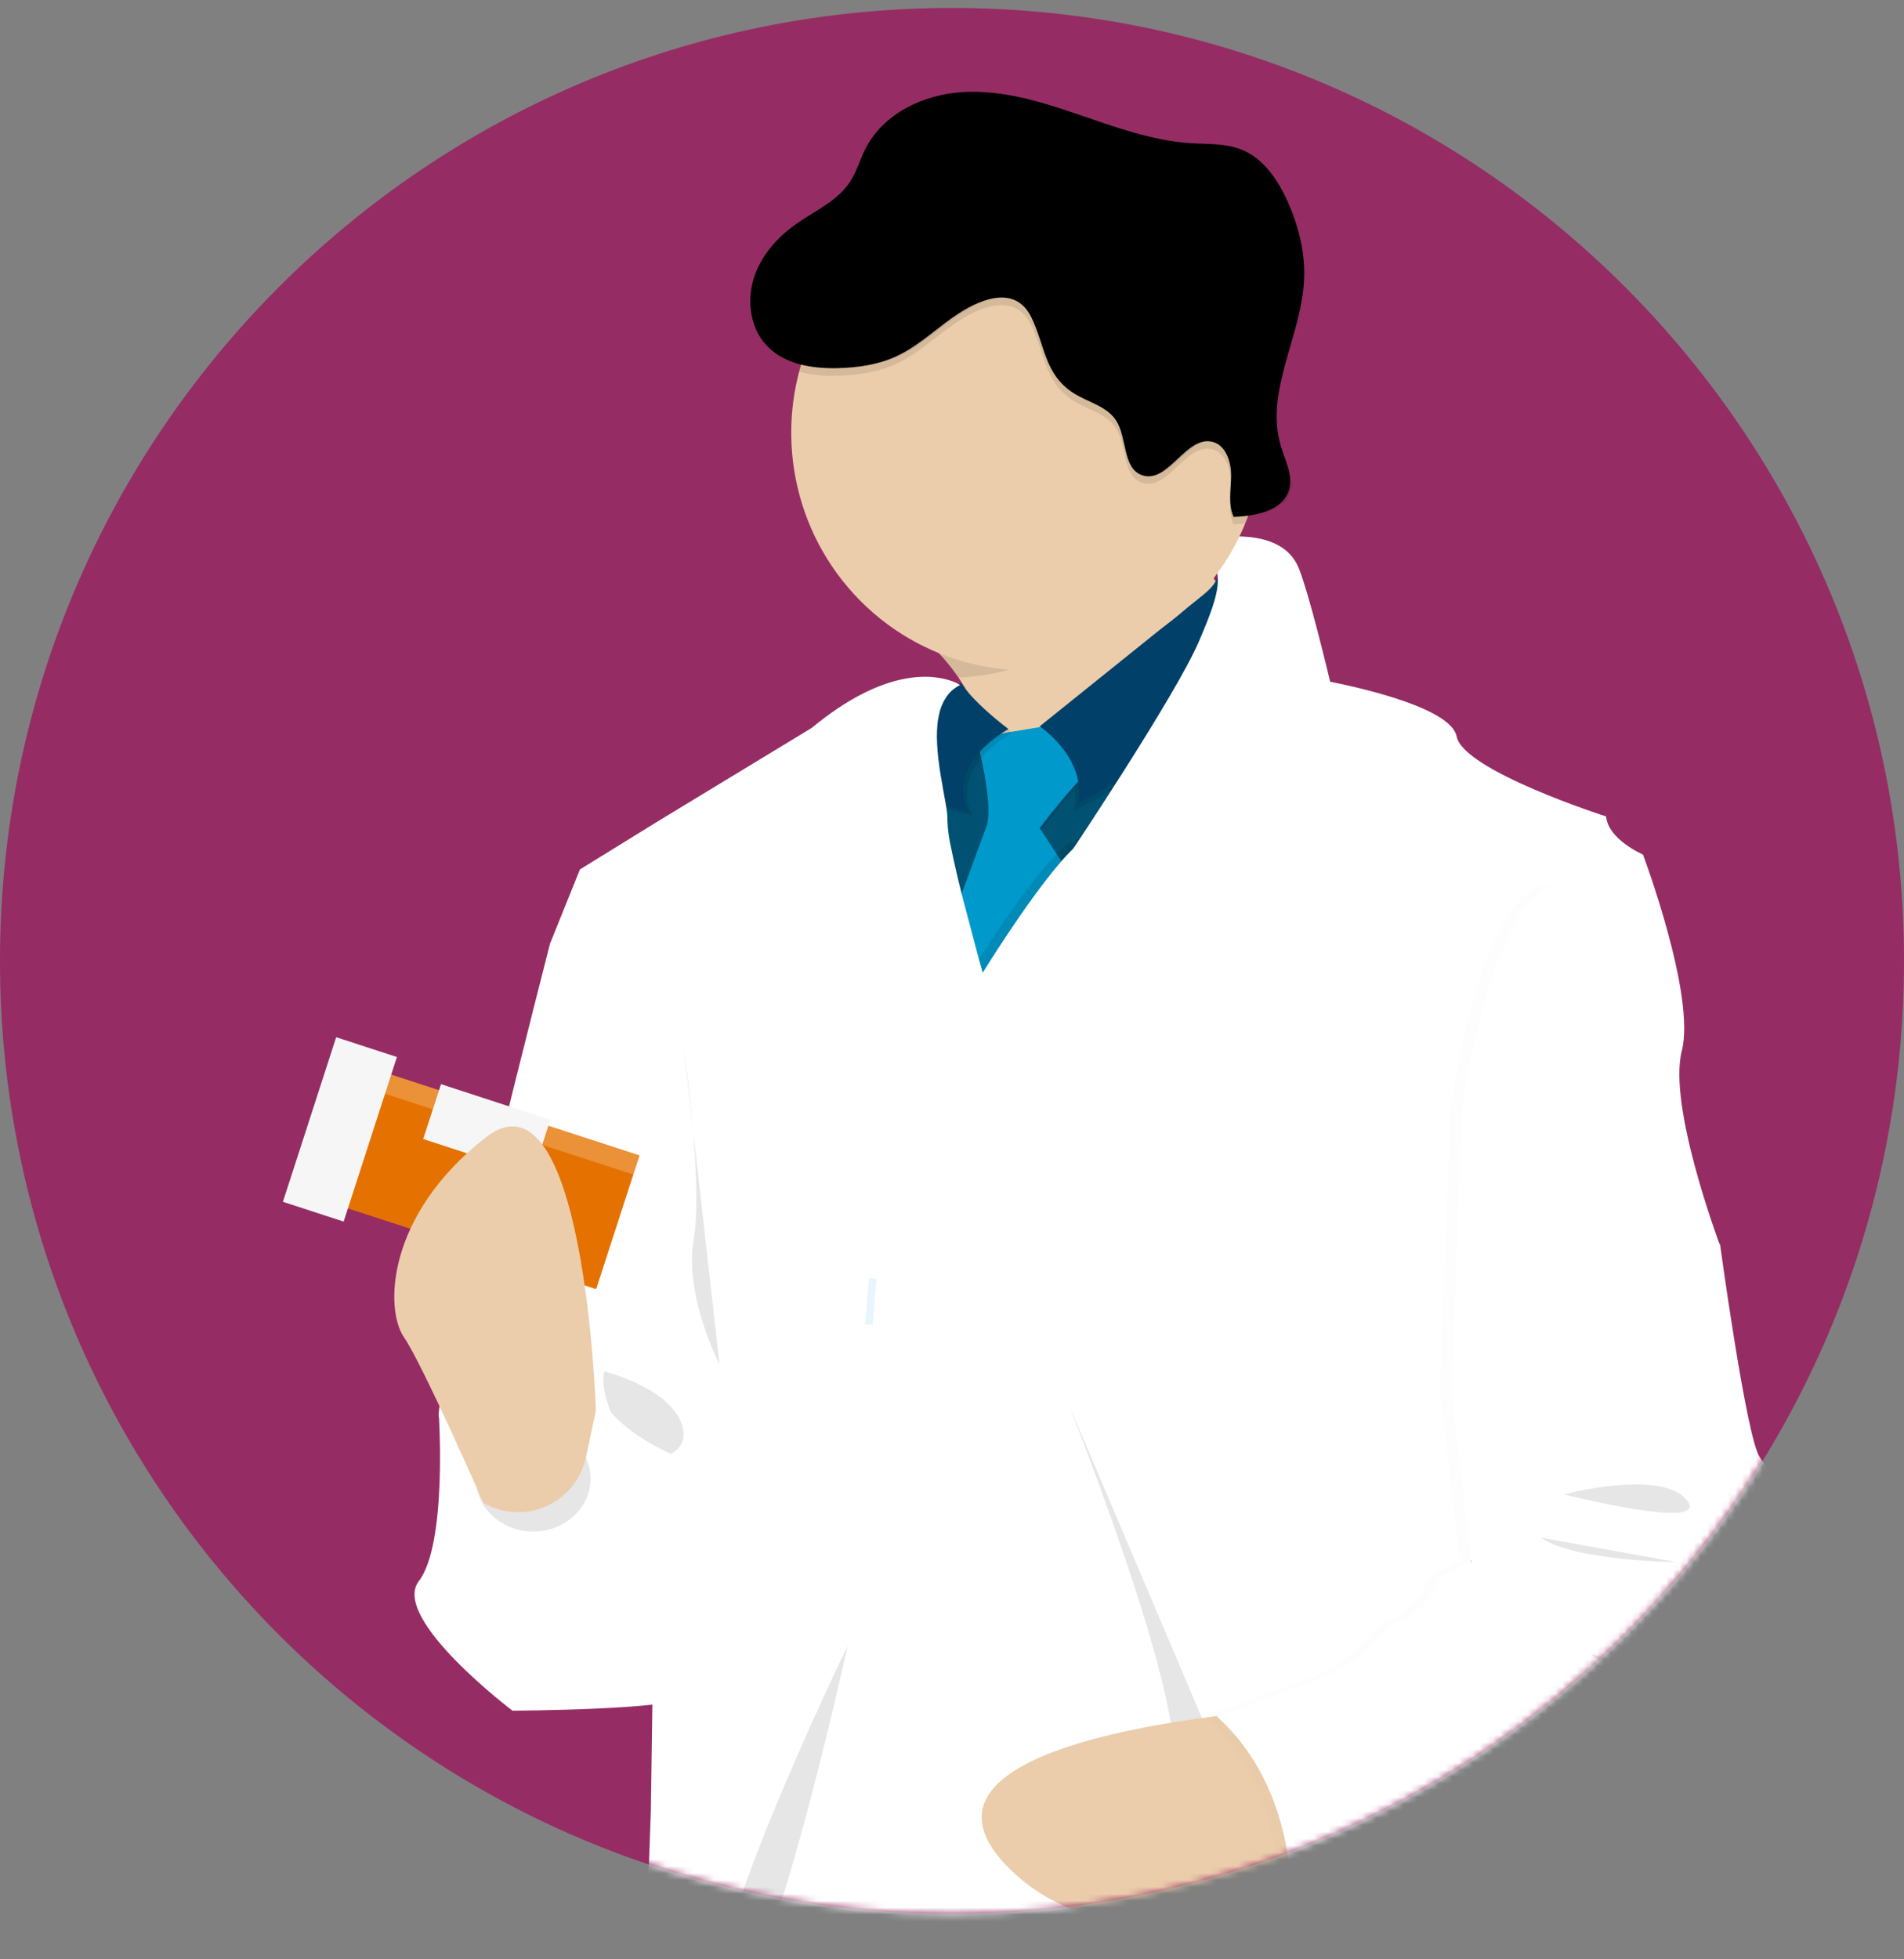 <svg width="276" height="284" viewBox="0 0 276 284" fill="none" xmlns="http://www.w3.org/2000/svg">
<rect x="0" y="0" width="276" height="284" fill="#808080" stroke="none"/>
<path opacity="0.9" d="M138 277.405C214.215 277.405 276 215.564 276 139.279C276 62.994 214.215 1.153 138 1.153C61.785 1.153 0 62.994 0 139.279C0 215.564 61.785 277.405 138 277.405Z" fill="#972461"/>
<mask id="mask0_835_44735" style="mask-type:alpha" maskUnits="userSpaceOnUse" x="0" y="1" width="276" height="277">
<path d="M138 277.405C214.215 277.405 276 215.564 276 139.279C276 62.994 214.215 1.153 138 1.153C61.785 1.153 0 62.994 0 139.279C0 215.564 61.785 277.405 138 277.405Z" fill="#972461"/>
</mask>
<g mask="url(#mask0_835_44735)">
<path d="M222.115 152.197C218.809 151.647 210.224 144.007 210.224 144.007C210.224 144.007 220.804 139.568 224.107 140.12C227.409 140.672 229.662 143.814 229.116 147.151C228.57 150.487 225.445 152.744 222.134 152.196L222.115 152.199V152.197Z" fill="#006B54"/>
<path d="M196.581 138.508C197.027 141.836 204.338 150.737 204.338 150.737C204.338 150.737 209.055 140.224 208.609 136.88C208.369 134.675 206.96 132.774 204.928 131.916C203.931 131.493 202.839 131.347 201.766 131.492C200.693 131.637 199.679 132.069 198.83 132.741C197.096 134.111 196.235 136.32 196.581 138.509V138.508Z" fill="#006B54"/>
<path opacity="0.25" d="M222.115 152.197C218.809 151.647 210.224 144.007 210.224 144.007C210.224 144.007 220.804 139.568 224.107 140.12C227.409 140.672 229.662 143.814 229.116 147.151C228.57 150.487 225.445 152.744 222.134 152.196L222.115 152.199V152.197Z" fill="black"/>
<path opacity="0.25" d="M196.581 138.508C197.027 141.836 204.338 150.737 204.338 150.737C204.338 150.737 209.055 140.224 208.609 136.88C208.369 134.675 206.96 132.774 204.928 131.916C203.931 131.493 202.839 131.347 201.766 131.492C200.693 131.637 199.679 132.069 198.83 132.741C197.096 134.111 196.235 136.32 196.581 138.509V138.508Z" fill="black"/>
<path d="M216.59 141.894C213.345 142.727 202.413 139.283 202.413 139.283C202.413 139.283 210.294 130.909 213.562 130.061C216.83 129.212 220.098 131.177 220.963 134.444C221.369 136.012 221.136 137.678 220.316 139.075C219.496 140.472 218.156 141.484 216.59 141.894ZM200.491 114.443C202.701 116.979 213.678 120.302 213.678 120.302C213.678 120.302 211.825 108.911 209.614 106.377C208.918 105.555 208.016 104.934 207.001 104.577C205.986 104.219 204.894 104.14 203.837 104.345C201.688 104.769 199.935 106.319 199.239 108.411C198.898 109.438 198.835 110.536 199.055 111.596C199.275 112.655 199.769 113.637 200.491 114.443ZM187.717 139.81C189.47 142.683 199.727 147.826 199.727 147.826C199.727 147.826 199.814 136.287 198.074 133.411C196.273 130.648 192.619 129.828 189.823 131.56C188.478 132.399 187.51 133.726 187.121 135.265C186.733 136.803 186.954 138.432 187.74 139.81H187.72H187.717Z" fill="#006B54"/>
<path d="M82.265 135.515L79.766 136.618C79.766 136.618 63.595 199.882 63.595 205C63.595 210.118 97.882 238.565 97.882 238.565L103.231 202.2C103.231 202.2 95.55 118.801 82.245 135.519L82.265 135.515Z" fill="white"/>
<path d="M157.476 115.391L143.151 107.862C142.35 104.42 140.926 101.153 138.951 98.223C136.836 95.175 134.068 92.181 130.594 90.619C121.817 86.655 167.722 65.848 167.722 65.848C168.445 68.349 169.298 70.808 170.273 73.217C172.637 79.097 176.559 86.699 181.619 88.866C190.211 92.55 157.478 115.389 157.478 115.389L157.476 115.391Z" fill="#EBCDAB"/>
<path opacity="0.1" d="M170.273 73.219C166.251 87.465 153.641 97.532 138.951 98.223C136.836 95.175 134.068 92.181 130.594 90.619C121.817 86.655 167.722 65.848 167.722 65.848C168.445 68.349 169.298 70.81 170.273 73.219Z" fill="black"/>
<path d="M176.498 110.97L167.171 132.89L158.943 147.436H132.607L124.926 127.544L128.04 106.918H148.155L161.141 106.181L165.527 104.708L168.353 106.324L176.498 110.97Z" fill="#005172"/>
<path opacity="0.1" d="M173.286 81.752C173.286 81.752 179.103 83.003 173.894 87.303C168.684 91.603 150.71 105.284 150.71 105.284C150.71 105.284 157.023 110.946 155.718 117.579L176.633 105.836L180.355 87.049C180.355 87.049 180.774 81.402 173.286 81.752Z" fill="black"/>
<path opacity="0.1" d="M154.826 105.282L141.523 107.494C141.523 107.494 144.268 117.717 142.896 120.617C142.853 120.707 142.819 120.799 142.792 120.896L137.363 135.673L141.427 147.281L155.508 127.94L150.708 120.62C150.708 120.62 155.783 113.848 158.801 111.5C161.819 109.153 154.822 105.285 154.822 105.285L154.826 105.282Z" fill="black"/>
<path d="M154.825 104.711L141.522 106.918C141.522 106.918 144.267 117.14 142.895 120.04C142.852 120.13 142.818 120.223 142.791 120.319L137.362 135.096L141.426 146.704L155.507 127.348L150.707 120.028C150.707 120.028 155.782 113.256 158.8 110.908C161.818 108.561 154.821 104.709 154.821 104.709L154.825 104.711Z" fill="#0099CC"/>
<path d="M173.843 80.65C173.843 80.65 179.66 81.901 174.447 86.201L150.712 105.282C150.712 105.282 157.571 109.843 156.267 116.471L177.182 104.734L180.904 85.947C180.904 85.947 181.317 80.3 173.843 80.65Z" fill="#004069"/>
<path opacity="0.1" d="M139.861 99.526C139.861 99.526 141.13 101.916 146.733 106.225C146.733 106.225 137.406 111.222 140.974 118.247L126.706 114.499L124.511 107.572L139.863 99.507L139.861 99.526Z" fill="black"/>
<path d="M139.312 98.979C139.312 98.979 140.581 101.369 146.184 105.679C146.184 105.679 136.857 110.65 140.425 117.696L126.161 113.948L123.966 107.045L139.312 98.979Z" fill="#004069"/>
<path opacity="0.1" d="M176.495 110.97L167.168 132.889L158.96 147.435H132.604L124.923 127.544L128.031 106.918H133.606C133.516 111.732 135.259 117.385 135.148 119.488C134.955 122.943 140.267 141.59 140.267 141.59C140.267 141.59 151.378 123.494 155.761 121.881C158.519 120.869 164.361 112.45 168.325 106.321L176.476 110.968L176.495 110.97Z" fill="black"/>
<path opacity="0.1" d="M173.275 80.297C173.275 80.297 185.955 76.674 188.837 84.132C191.718 91.59 198.164 121.709 198.164 121.709C198.164 121.709 181.428 124.884 177.041 121.709C174.465 119.824 171.284 118.985 168.122 119.362L158.658 125.854L155.863 125.021C155.863 125.021 171.003 102.355 174.294 94.649C177.585 86.943 178.696 83.503 173.275 80.301V80.297Z" fill="black"/>
<path d="M172.732 78.633C172.732 78.633 185.419 75.01 188.314 82.468C191.209 89.925 197.641 120.045 197.641 120.045C197.641 120.045 180.909 123.22 176.519 120.045C173.952 118.161 170.766 117.321 167.605 117.696L158.151 124.186L155.356 123.353C155.356 123.353 170.496 100.687 173.787 92.981C177.078 85.275 178.174 81.841 172.749 78.633H172.732Z" fill="white"/>
<path d="M183.096 62.714C183.1 76.648 174.767 89.212 161.985 94.546C149.204 99.879 134.49 96.932 124.707 87.08C114.925 77.229 112.016 62.41 117.293 49.538C122.57 36.665 135.061 28.271 148.896 28.273C157.979 28.23 166.701 31.846 173.123 38.312C179.546 44.779 183.138 53.565 183.096 62.71V62.714Z" fill="#EBCDAB"/>
<path d="M213.241 226.314L212.294 227.513C212.294 227.513 219.152 262.185 217.253 270.06C216.93 271.48 216.746 272.946 216.703 274.381V274.443C216.369 282.455 218.77 292.851 218.77 292.851C218.77 292.851 220.688 323.498 219.596 336.1H91.177C90.427 317.464 89.614 293.316 90.35 290.638C91.59 286.22 94.072 270.193 94.072 270.193L94.345 262.598L94.568 247.079L95.006 236.119C95.266 231.813 95.631 228.186 96.131 226.402C96.439 225.052 96.615 223.674 96.66 222.289C96.66 222.16 96.66 222.027 96.685 221.892C96.685 221.477 96.727 221.027 96.742 220.546V220.13C96.819 217.448 96.792 214.267 96.704 210.971V210.427L96.415 203.033L95.589 189.198L79.816 136.567L84.064 126.023L95.86 118.744L117.667 105.508C128.305 96.702 135.308 97.76 137.98 98.726C138.24 98.815 138.494 98.919 138.741 99.038C138.824 99.08 138.889 99.115 138.934 99.149C139.019 99.19 139.1 99.238 139.178 99.292C138.447 99.646 137.813 100.173 137.325 100.831C136.777 101.577 136.387 102.427 136.179 103.328C136.039 103.886 135.94 104.458 135.885 105.031C135.831 105.635 135.808 106.259 135.808 106.888C135.837 108.267 135.954 109.643 136.16 111.005V111.098C136.296 112.042 136.453 112.983 136.631 113.92C136.629 113.936 136.629 113.951 136.631 113.967L137.14 116.81L137.205 117.226C137.296 117.776 137.34 118.334 137.334 118.892C137.381 120.24 137.561 121.579 137.872 122.891L138.238 124.641L138.845 127.306L139.226 128.859L139.38 129.488L139.462 129.815L141.884 138.974L142.451 140.994C142.451 140.994 148.68 130.854 153.647 125.082L153.839 124.845C154.298 124.31 154.778 123.794 155.277 123.296C156.29 122.281 157.2 121.555 157.93 121.29C158.086 121.232 158.236 121.161 158.38 121.078C160.414 119.916 163.697 115.698 166.769 111.281C167.071 110.865 167.346 110.411 167.663 109.982L169.631 107.042L171.004 104.931L174.525 99.274L177.396 99.145L177.895 99.12H178.23L191.257 98.512C191.257 98.512 191.821 98.609 192.745 98.795C192.795 98.795 192.845 98.795 192.899 98.828C197.522 99.751 210.363 102.68 211.148 106.74C212.109 111.712 232.82 118.342 232.82 118.342C233.093 121.671 238.164 123.868 238.164 123.868C238.164 123.868 245.846 144.313 243.791 152.325C241.761 160.237 249.077 179.807 249.27 180.359L247.866 182.141L213.191 226.318L213.241 226.314Z" fill="white"/>
<path opacity="0.1" d="M87.614 198.783C87.614 198.783 97.078 201.131 98.864 206.518C100.649 211.906 91.866 212.044 91.866 212.044C91.866 212.044 86.516 202.512 87.612 198.781L87.614 198.783ZM122.866 238.564C122.866 238.564 99.688 286.362 105.038 290.899C110.388 295.436 122.866 238.564 122.866 238.564ZM154.824 203.341C154.824 203.341 173.342 249.77 169.638 256.939C165.934 264.108 177.592 256.939 177.592 256.939L154.824 203.341Z" fill="black"/>
<path d="M189.938 247.477C189.938 247.477 127.393 250.517 145.636 270.133C163.879 289.749 201.322 270.966 201.322 270.966L189.938 247.477Z" fill="#EBCDAB"/>
<path opacity="0.1" d="M183.095 62.714C183.101 67.231 182.22 71.707 180.5 75.88L178.797 76.015C177.97 74.187 178.412 72.076 178.431 70.066C178.451 68.055 177.712 65.69 175.79 65.148C171.957 64.061 169.312 71.278 165.533 69.973C162.638 68.982 163.395 64.561 161.726 62.008C160.408 59.987 157.766 59.418 155.709 58.152C151.34 55.45 151.471 51.129 149.443 47.038C147.318 42.753 142.83 44.017 138.927 46.547C135.967 48.472 133.41 51.05 130.244 52.581C127.503 53.915 124.424 54.398 121.382 54.467C119.511 54.54 117.639 54.341 115.825 53.876C120.239 37.162 136.279 26.335 153.307 28.575C170.335 30.814 183.078 45.422 183.083 62.718H183.087L183.095 62.714Z" fill="black"/>
<path d="M138.942 45.444C135.978 47.368 133.425 49.94 130.259 51.481C127.518 52.828 124.438 53.29 121.397 53.363C117.675 53.446 113.669 52.786 111.128 50.083C108.792 47.585 108.233 43.741 109.225 40.462C110.217 37.184 112.581 34.467 115.365 32.496C118.148 30.526 121.376 29.168 123.219 26.347C124.196 24.856 124.667 23.099 125.476 21.512C128.071 16.436 133.896 13.688 139.534 13.346C145.172 13.004 150.755 14.693 156.124 16.526C161.493 18.36 166.898 20.375 172.56 20.754C175.082 20.912 177.704 20.754 180.043 21.716C183.19 23.005 185.234 26.08 186.656 29.21C188.232 32.741 189.213 36.599 189.046 40.453C188.7 48.684 183.279 56.763 185.672 64.65C186.3 66.753 187.479 68.91 186.85 71.013C185.933 74.082 182 74.784 178.821 74.926C177.994 73.099 178.436 70.982 178.455 68.977C178.475 66.972 177.737 64.602 175.818 64.059C171.981 62.982 169.336 70.183 165.564 68.885C162.69 67.89 163.434 63.472 161.764 60.919C160.445 58.895 157.798 58.329 155.747 57.063C151.378 54.362 151.508 50.04 149.48 45.95C147.339 41.644 142.844 42.911 138.942 45.444Z" fill="black"/>
<path d="M66.763 203.891L63.611 204.999C63.611 204.999 64.851 223.786 60.716 229.175C56.581 234.565 74.293 247.958 74.293 247.958C74.293 247.958 98.572 247.824 99.257 245.877C99.941 243.929 98.017 211.066 98.017 211.066C98.017 211.066 84.983 205.952 86.079 197.803C86.079 197.803 82.1 217.006 76.206 216.174C70.312 215.343 63.615 210.387 66.763 203.891Z" fill="white"/>
<path opacity="0.1" d="M77.285 221.988C81.881 221.988 85.606 218.555 85.606 214.322C85.606 210.088 81.881 206.656 77.285 206.656C72.689 206.656 68.963 210.088 68.963 214.322C68.963 218.555 72.689 221.988 77.285 221.988Z" fill="black"/>
<path fill-rule="evenodd" clip-rule="evenodd" d="M49.345 174.801L55.636 155.418L92.707 167.474L86.415 186.858L49.345 174.801Z" fill="#E57200"/>
<path fill-rule="evenodd" clip-rule="evenodd" d="M54.737 158.186L55.637 155.416L92.707 167.472L91.807 170.243L54.737 158.186Z" fill="white" fill-opacity="0.22"/>
<path fill-rule="evenodd" clip-rule="evenodd" d="M41.012 174.195L48.732 150.34L57.536 153.211L49.814 177.063L41.012 174.195ZM61.35 165.098L63.926 157.147L79.77 162.313L77.194 170.264L61.35 165.098Z" fill="#F6F6F6"/>
<path d="M86.385 204.427C86.385 204.427 84.732 153.593 70.334 164.92C55.936 176.247 55.797 189.791 58.539 193.793C61.28 197.795 70.069 217.825 70.069 217.825C72.856 219.453 76.253 219.633 79.2 218.317C80.655 217.664 81.935 216.674 82.935 215.431C83.936 214.187 84.628 212.724 84.955 211.162L86.385 204.427Z" fill="#EBCDAB"/>
<path d="M126.491 192.028L125.399 191.932L125.975 185.249L127.067 185.346L126.491 192.028Z" fill="#E8F5FF"/>
<g opacity="0.1">
<path d="M179.679 72.701C178.853 70.873 179.295 68.756 179.295 66.751C179.295 64.746 178.576 62.395 176.657 61.833C172.82 60.756 170.175 67.963 166.404 66.659C163.509 65.664 164.274 61.246 162.603 58.693C161.284 56.669 158.643 56.103 156.592 54.837C152.219 52.136 152.35 47.814 150.325 43.724C148.195 39.433 143.712 40.703 139.81 43.233C136.846 45.157 134.293 47.736 131.127 49.271C128.386 50.618 125.306 51.08 122.284 51.153C118.584 51.239 114.557 50.575 112.015 47.872C110.054 45.79 109.349 42.739 109.755 39.878L109.562 40.464C108.57 43.741 109.149 47.593 111.485 50.085C114.028 52.792 118.055 53.452 121.754 53.365C124.797 53.294 127.872 52.811 130.596 51.484C133.772 49.944 136.325 47.37 139.28 45.446C143.182 42.914 147.672 41.648 149.795 45.937C151.821 50.025 151.692 54.345 156.062 57.05C158.128 58.301 160.752 58.882 162.078 60.906C163.732 63.465 163.001 67.877 165.879 68.872C169.647 70.17 172.292 62.965 176.129 64.046C178.047 64.585 178.787 66.961 178.766 68.964C178.745 70.967 178.316 73.085 179.151 74.913C182.33 74.767 186.263 74.08 187.186 71C187.309 70.556 187.374 70.098 187.378 69.637C186.033 71.973 182.578 72.574 179.718 72.703L179.679 72.701Z" fill="black"/>
<path opacity="0.1" d="M242.884 175.296L247.684 180.41C247.684 180.41 251.525 208.586 253.444 211.222C255.362 213.858 259.893 224.344 255.639 232.214C255.639 232.214 254.266 236.499 255.089 238.294C255.912 240.089 248.918 249.069 248.918 249.069C248.918 249.069 239.73 257.356 237.807 258.601C235.885 259.846 225.739 269.789 222.313 269.926C218.888 270.063 217.765 274.348 217.765 274.348L198.426 275.04C198.426 275.04 187.742 274.478 185.42 275.998C185.42 275.998 186.66 259.559 174.724 248.784L189.949 243.258C189.949 243.258 195.712 240.761 197.494 238.15C198.612 236.551 200.203 235.344 202.042 234.698C202.042 234.698 206.291 231.658 206.429 230.003C206.568 228.348 211.625 226.315 211.625 226.315L208.742 201.686L210.251 160.8C210.251 160.8 215.051 126.539 225.201 128.475C235.351 130.411 242.871 175.301 242.871 175.301L242.884 175.296Z" fill="black"/>
</g>
<path d="M244.54 175.295L249.341 180.409C249.341 180.409 253.181 208.586 255.1 211.222C257.018 213.858 261.549 224.344 257.295 232.213C257.295 232.213 255.926 236.498 256.749 238.294C257.572 240.089 250.579 249.068 250.579 249.068C250.579 249.068 241.39 257.355 239.467 258.6C237.545 259.845 227.399 269.789 223.973 269.926C220.548 270.062 219.425 274.347 219.425 274.347L200.087 275.04C200.087 275.04 189.395 274.478 187.08 275.998C187.08 275.998 188.32 259.559 176.384 248.784L191.609 243.258C191.609 243.258 197.372 240.76 199.154 238.149C200.273 236.551 201.863 235.344 203.702 234.697C203.702 234.697 207.951 231.657 208.089 230.003C208.228 228.348 213.285 226.314 213.285 226.314L210.402 201.686L211.911 160.799C211.911 160.799 216.711 126.539 226.861 128.474C237.011 130.41 244.531 175.301 244.531 175.301L244.54 175.295Z" fill="white"/>
<path opacity="0.1" d="M226.696 216.607C226.696 216.607 240.825 212.859 244.528 217.44C248.23 222.021 226.696 216.607 226.696 216.607ZM223.405 222.889C228.205 226.276 243.019 226.41 243.019 226.41L223.405 222.889ZM230.672 239.811C231.085 239.946 240.854 250.452 244.954 247.273C249.055 244.094 230.672 239.811 230.672 239.811ZM99.1 151.677C99.1 151.677 101.97 171.572 100.555 179.672C99.14 187.773 104.303 197.816 104.303 197.816L99.1 151.677Z" fill="black"/>
</g>
</svg>
